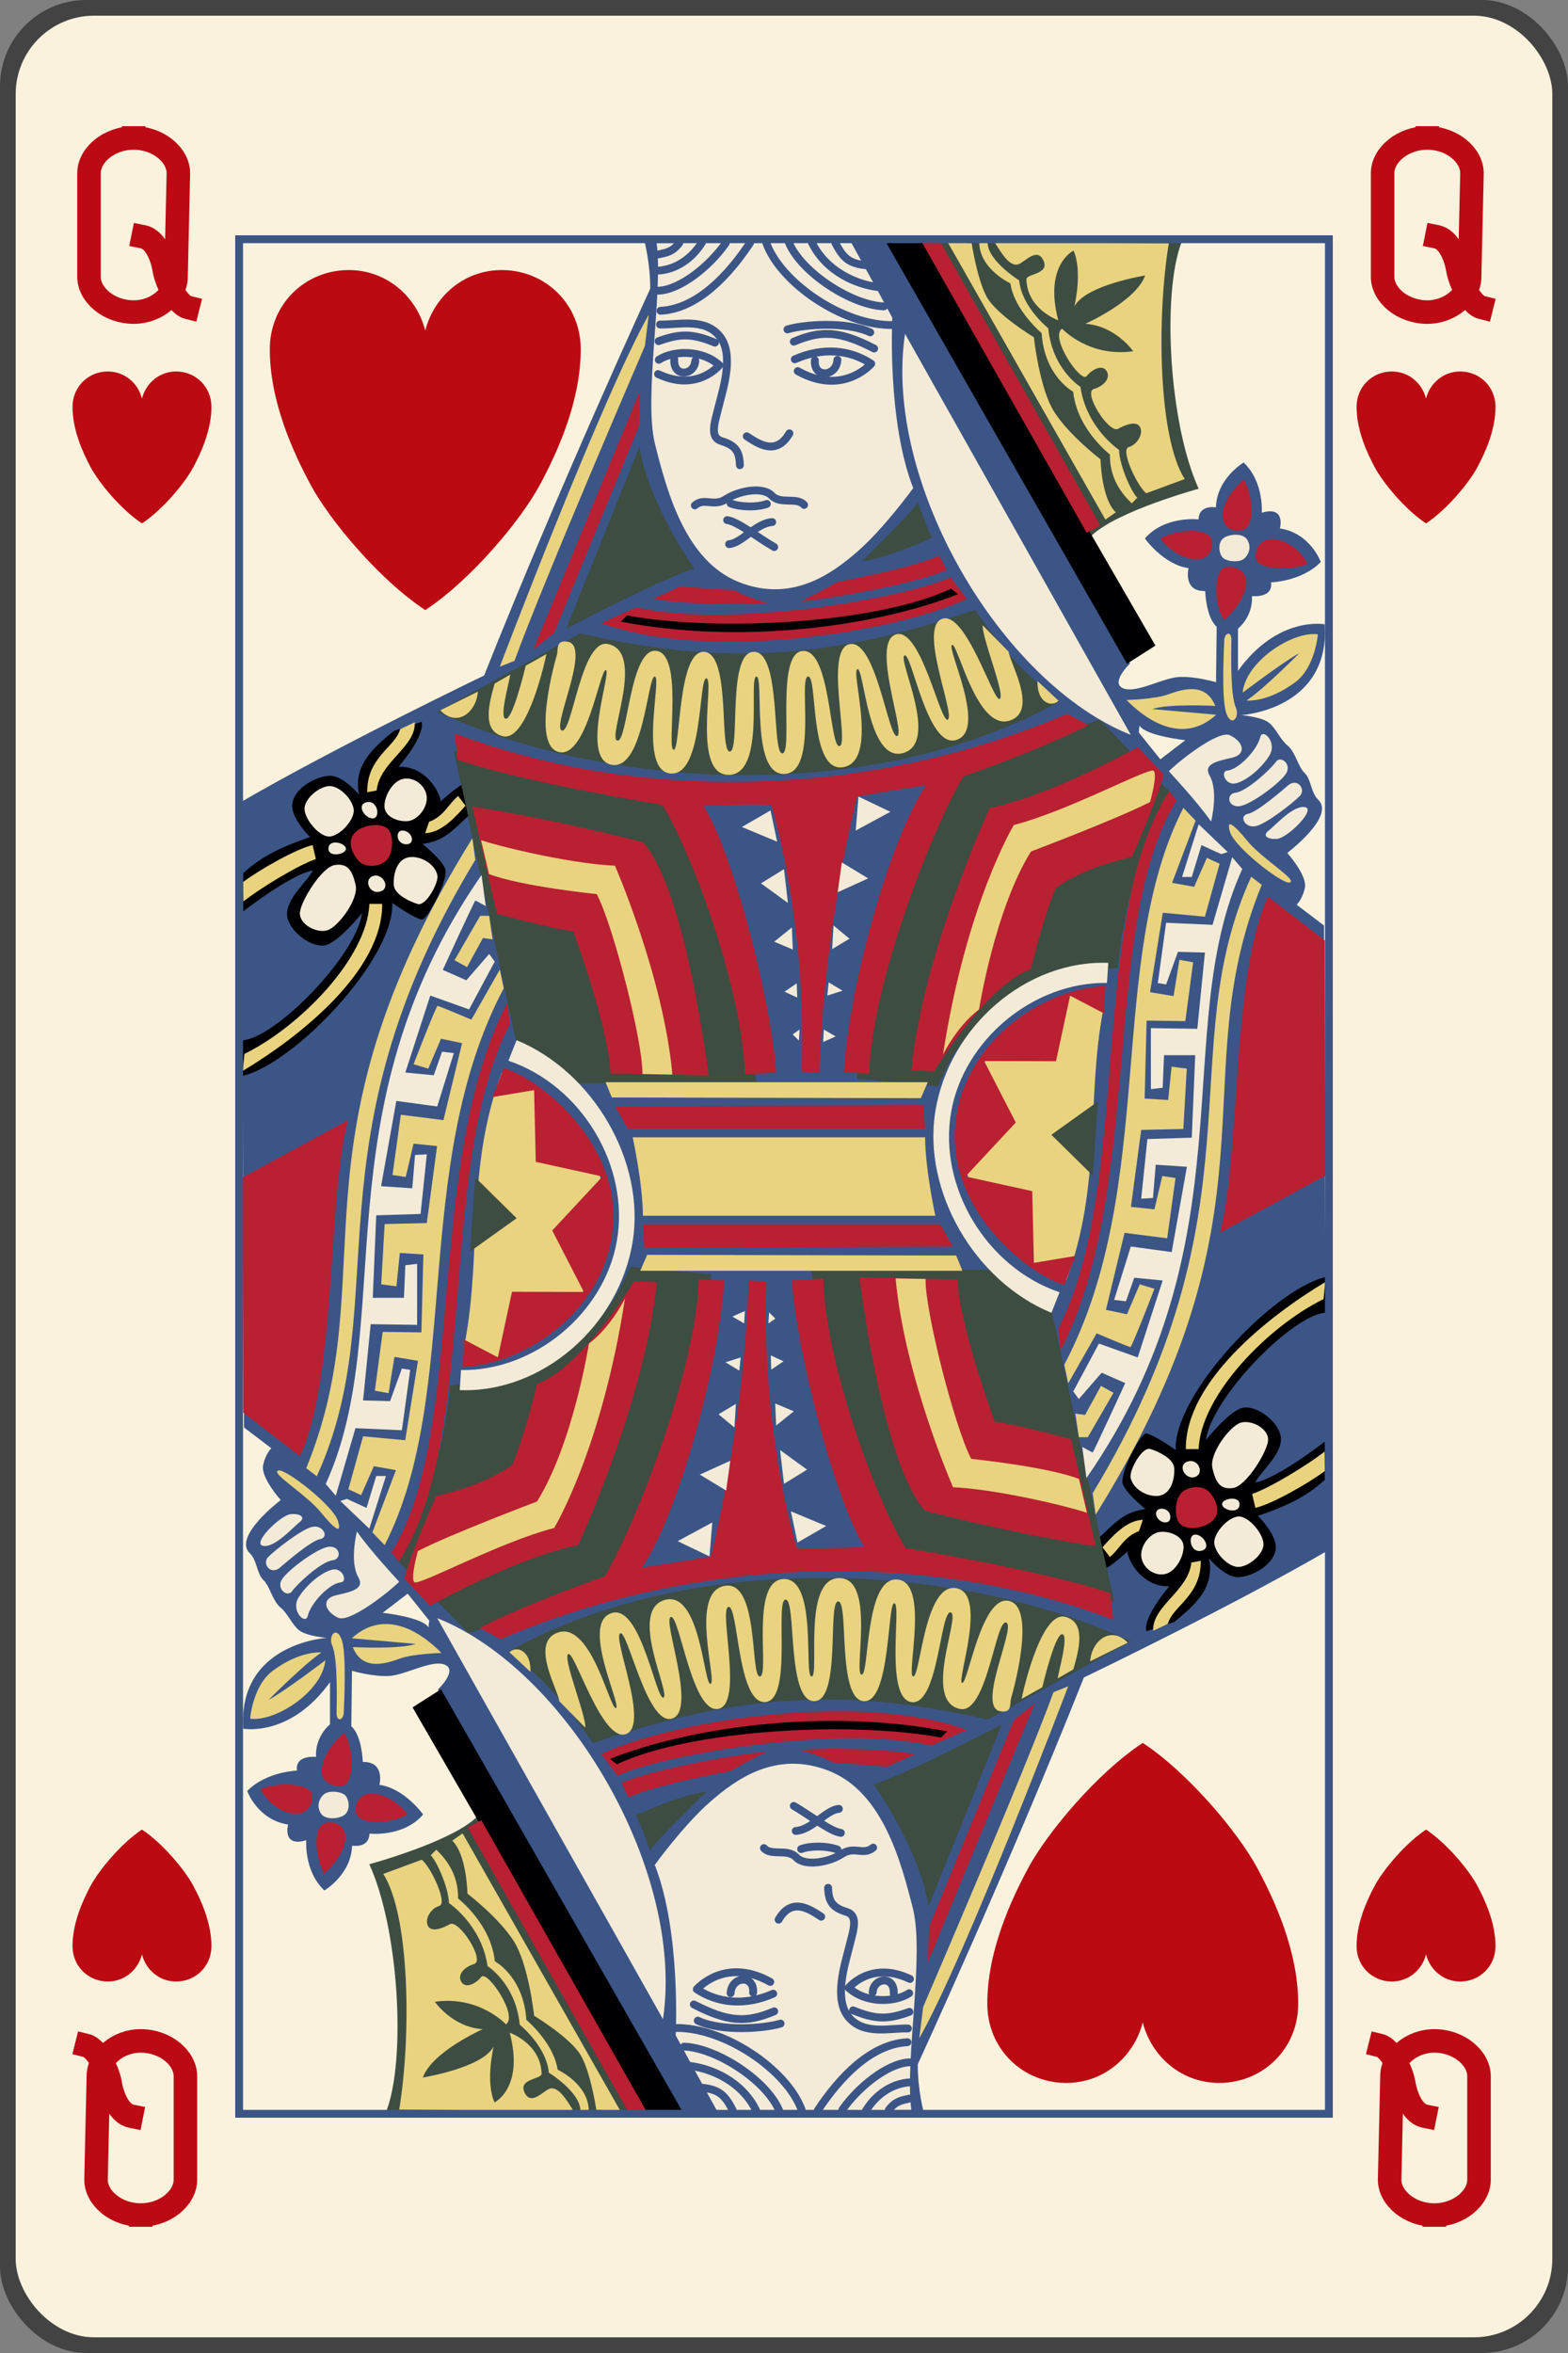 <?xml version="1.0" encoding="UTF-8"?>
<svg xmlns="http://www.w3.org/2000/svg" xmlns:xlink="http://www.w3.org/1999/xlink" xmlns:sodipodi="http://sodipodi.sourceforge.net/DTD/sodipodi-0.dtd" xmlns:inkscape="http://www.inkscape.org/namespaces/inkscape" xmlns:realworld="http://www.rw-designer.com/export-svg" width="200px" height="300px">
  <rect width="100%" height="100%" fill="#808080" stroke="none"/>
  <g>
    <rect fill="#000003" fill-opacity="0.48" height="300" rx="11" ry="11" width="200" x="0" y="0"></rect>
    <rect fill="#fbf2dd" height="296" rx="10" ry="10" width="196" x="2" y="2"></rect>
    <path d="M 17.052 17.589C 13.904 17.589 11.352 19.77 11.352 22.089L 11.352 35.289C 11.352 37.609 13.904 39.789 17.052 39.789C 20.034 39.789 22.452 37.609 22.452 35.289L 22.752 22.089C 22.752 19.77 20.2 17.589 17.052 17.589 M 18.252 30.189C 19.752 30.489 20.652 32.589 20.952 34.389C 21.247 36.165 22.752 38.889 23.952 39.19" fill="none" stroke="#bc0a14" stroke-linecap="square" stroke-width="3"></path>
    <path d="M 182.052 17.589C 178.904 17.589 176.352 19.77 176.352 22.089L 176.352 35.289C 176.352 37.609 178.904 39.789 182.052 39.789C 185.034 39.789 187.452 37.609 187.452 35.289L 187.752 22.089C 187.752 19.77 185.2 17.589 182.052 17.589 M 183.252 30.189C 184.752 30.489 185.652 32.589 185.952 34.389C 186.248 36.165 187.752 38.889 188.952 39.19" fill="none" stroke="#bc0a14" stroke-linecap="square" stroke-width="3"></path>
    <path d="M 182.948 282.411C 186.096 282.411 188.648 280.231 188.648 277.911L 188.648 264.711C 188.648 262.391 186.096 260.211 182.948 260.211C 179.966 260.211 177.548 262.391 177.548 264.711L 177.248 277.911C 177.248 280.231 179.8 282.411 182.948 282.411 M 181.748 269.811C 180.248 269.511 179.348 267.411 179.048 265.611C 178.752 263.835 177.248 261.11 176.048 260.81" fill="none" stroke="#bc0a14" stroke-linecap="square" stroke-width="3"></path>
    <path d="M 17.948 282.411C 21.096 282.411 23.648 280.231 23.648 277.911L 23.648 264.71C 23.648 262.39 21.096 260.21 17.948 260.21C 14.966 260.21 12.548 262.39 12.548 264.71L 12.248 277.911C 12.248 280.231 14.8 282.411 17.948 282.411 M 16.748 269.811C 15.248 269.511 14.348 267.411 14.048 265.611C 13.752 263.835 12.248 261.11 11.048 260.81" fill="none" stroke="#bc0a14" stroke-linecap="square" stroke-width="3"></path>
    <path d="M 54.242 77.784C 60.081 73.945 66.433 66.339 68.869 61.802C 71.074 57.697 74.11 51.138 74.068 44.431C 74.034 38.875 69.723 34.575 64.263 34.434C 59.264 34.306 55.355 37.767 54.242 42.155C 53.129 37.767 49.22 34.306 44.221 34.434C 38.761 34.575 34.45 38.875 34.416 44.431C 34.374 51.138 37.41 57.697 39.615 61.802C 42.051 66.339 48.403 73.945 54.242 77.784 z" fill="#bc0a13" fill-rule="evenodd"></path>
    <path d="M 18.108 66.734C 20.717 65.018 23.555 61.62 24.644 59.592C 25.629 57.758 26.985 54.828 26.967 51.831C 26.951 49.349 25.025 47.427 22.586 47.364C 20.352 47.307 18.606 48.853 18.108 50.814C 17.611 48.853 15.864 47.307 13.631 47.364C 11.191 47.427 9.265 49.349 9.25 51.831C 9.231 54.828 10.588 57.758 11.572 59.592C 12.661 61.62 15.499 65.018 18.108 66.734 z" fill="#bc0a13" fill-rule="evenodd"></path>
    <path d="M 181.892 66.734C 179.283 65.018 176.445 61.62 175.356 59.592C 174.371 57.758 173.014 54.828 173.033 51.831C 173.048 49.349 174.974 47.427 177.414 47.364C 179.647 47.307 181.395 48.853 181.892 50.814C 182.389 48.853 184.136 47.307 186.369 47.364C 188.809 47.427 190.735 49.349 190.75 51.831C 190.769 54.828 189.413 57.758 188.428 59.592C 187.339 61.62 184.501 65.018 181.892 66.734 z" fill="#bc0a13" fill-rule="evenodd"></path>
    <path d="M 145.758 222.215C 139.919 226.054 133.568 233.661 131.131 238.198C 128.927 242.303 125.89 248.862 125.932 255.568C 125.967 261.124 130.277 265.425 135.737 265.565C 140.736 265.693 144.645 262.233 145.758 257.845C 146.871 262.233 150.78 265.693 155.779 265.565C 161.239 265.425 165.549 261.124 165.584 255.568C 165.626 248.862 162.589 242.303 160.385 238.198C 157.949 233.661 151.597 226.054 145.758 222.215 z" fill="#bc0a13" fill-rule="evenodd"></path>
    <path d="M 181.892 233.267C 179.283 234.982 176.445 238.381 175.356 240.408C 174.371 242.242 173.014 245.173 173.033 248.169C 173.048 250.652 174.974 252.573 177.414 252.636C 179.647 252.693 181.395 251.147 181.892 249.186C 182.389 251.147 184.136 252.693 186.369 252.636C 188.809 252.573 190.735 250.652 190.75 248.169C 190.769 245.173 189.412 242.242 188.427 240.408C 187.338 238.381 184.501 234.982 181.892 233.267 z" fill="#bc0a13" fill-rule="evenodd"></path>
    <path d="M 18.108 233.266C 20.717 234.981 23.555 238.381 24.644 240.408C 25.629 242.242 26.986 245.173 26.967 248.169C 26.951 250.652 25.026 252.573 22.586 252.636C 20.352 252.693 18.605 251.147 18.108 249.186C 17.611 251.147 15.864 252.693 13.631 252.636C 11.191 252.573 9.265 250.652 9.25 248.169C 9.231 245.173 10.587 242.242 11.572 240.408C 12.661 238.381 15.499 234.981 18.108 233.266 z" fill="#bc0a13" fill-rule="evenodd"></path>
    <path d="M 30.75 102.25C 43 95.125 61.75 86.125 61.75 86.125C 71.5 61.625 82.938 36.812 82.938 36.812C 82.938 33.438 82.188 30.75 82.188 30.75L 115.75 30.75L 144.145 84.591C 144.145 84.591 141.571 87.043 143.25 87.75C 144.929 88.457 148.317 86.401 150.438 86.312C 152.559 86.224 155.104 86.977 155.104 86.977L 155.188 79.906C 153.813 78.688 153.724 75.354 153.724 75.354C 150.844 75.438 151.602 72.437 151.602 72.437C 148.406 72 146.031 68.656 146.031 68.656C 148.562 65.719 152.875 66.219 152.875 66.219C 152.938 64.281 155.094 64.688 155.094 64.688C 155.188 61 158.625 58.969 158.625 58.969C 161.25 61.438 160.938 65.375 160.938 65.375C 164.063 64.438 163.25 67.375 163.25 67.375C 167.156 67.969 168.469 71.656 168.469 71.656C 166 74.156 162.122 74.249 162.122 74.249C 162.406 76.312 159.688 76 159.688 76C 159.844 78.625 157.906 80.156 157.906 80.156L 157.906 85.531C 162.989 78.46 168.972 79.596 168.972 79.596C 169.679 90.513 158.32 91.176 158.32 91.176C 158.32 91.176 160.928 91.397 161.856 92.148C 162.784 92.899 163.271 94.269 164.243 95.065C 165.215 95.86 165.569 97.761 166.409 98.556C 167.249 99.352 167.205 101.075 168.133 101.959C 170.37 104.089 164.188 108.75 164.188 108.75C 164.188 108.75 166.763 111.594 166.438 113.188C 166.141 114.644 165.392 115.351 165.392 115.351L 168.875 118L 169 150L 31 150C 31 150 30.75 102.25 30.75 102.25 z M 145.344 92.5C 146.063 93.812 151.188 94.375 151.188 94.375L 148 96.812L 145.25 93.375C 145.25 93.375 145.344 92.5 145.344 92.5 z" fill="#3c5587" fill-rule="evenodd"></path>
    <path d="M 150.685 30.937C 148.21 37.478 149.094 54.007 152.894 62.316C 152.894 62.316 142.466 65.144 139.196 68.326L 117.101 30.76C 117.101 30.76 150.685 30.937 150.685 30.937 z" fill="#3d4d42" fill-rule="evenodd"></path>
    <path d="M 96.552 138.421C 95.668 130.112 91.954 102.357 85.058 101.296C 78.161 100.235 57.875 95.75 57.875 95.75L 66 133.625C 68.625 134.5 72.562 138.125 72.562 138.125C 75.688 138 96.552 138.421 96.552 138.421 z" fill="#3d4d42" fill-rule="evenodd"></path>
    <path d="M 109.284 137.537C 109.814 122.334 123.254 97.407 123.254 97.407C 127.498 95.993 140.25 91.75 140.25 91.75L 149.5 101.25C 143.505 110.366 142.598 123.398 142.598 123.398C 130.887 124.718 123.875 128.375 119.625 138.5C 119.625 138.5 109.284 137.537 109.284 137.537 z" fill="#3d4d42" fill-rule="evenodd"></path>
    <path d="M 55.75 90.75C 78.338 101.12 111.911 102.361 135.13 89.452C 135.13 89.452 131.481 86.617 128.944 83.707C 126.388 80.775 124.375 77.75 124.375 77.75C 105.747 84.148 91.777 84.856 74 80.75C 74 80.75 55.75 90.75 55.75 90.75 z" fill="#3d4d42" fill-rule="evenodd"></path>
    <path d="M 169.25 197.75C 157 204.875 138.25 213.875 138.25 213.875C 128.5 238.375 117.062 263.188 117.062 263.188C 117.062 266.563 117.812 269.25 117.812 269.25L 84.25 269.25L 55.855 215.409C 55.855 215.409 58.429 212.957 56.75 212.25C 55.071 211.543 51.683 213.599 49.562 213.687C 47.441 213.775 44.896 213.023 44.896 213.023L 44.812 220.094C 46.187 221.313 46.276 224.646 46.276 224.646C 49.156 224.562 48.398 227.563 48.398 227.563C 51.594 228 53.969 231.344 53.969 231.344C 51.438 234.281 47.125 233.781 47.125 233.781C 47.062 235.719 44.906 235.312 44.906 235.312C 44.812 238.999 41.375 241.031 41.375 241.031C 38.75 238.562 39.062 234.625 39.062 234.625C 35.937 235.562 36.75 232.625 36.75 232.625C 32.844 232.031 31.531 228.344 31.531 228.344C 34 225.844 37.878 225.751 37.878 225.751C 37.594 223.687 40.312 224 40.312 224C 40.156 221.375 42.094 219.844 42.094 219.844L 42.094 214.469C 37.011 221.54 31.028 220.404 31.028 220.404C 30.321 209.488 41.68 208.824 41.68 208.824C 41.68 208.824 39.072 208.603 38.144 207.852C 37.216 207.101 36.729 205.731 35.757 204.935C 34.785 204.139 34.431 202.24 33.591 201.444C 32.751 200.648 32.795 198.925 31.867 198.041C 29.63 195.911 35.812 191.25 35.812 191.25C 35.812 191.25 33.237 188.406 33.562 186.812C 33.859 185.356 34.608 184.649 34.608 184.649L 31.125 182L 31 150L 169 150C 169 150 169.25 197.75 169.25 197.75 z M 54.656 207.5C 53.937 206.188 48.812 205.625 48.812 205.625L 52 203.187L 54.75 206.625C 54.75 206.625 54.656 207.5 54.656 207.5 z" fill="#3c5587" fill-rule="evenodd"></path>
    <path d="M 49.315 269.063C 51.79 262.522 50.906 245.993 47.106 237.684C 47.106 237.684 57.534 234.855 60.804 231.673L 82.899 269.24C 82.899 269.24 49.315 269.063 49.315 269.063 z" fill="#3d4d42" fill-rule="evenodd"></path>
    <path d="M 103.448 161.579C 104.332 169.888 108.045 197.643 114.942 198.704C 121.839 199.765 142.125 204.25 142.125 204.25L 134 166.375C 131.375 165.5 127.438 161.875 127.438 161.875C 124.313 162 103.448 161.579 103.448 161.579 z" fill="#3d4d42" fill-rule="evenodd"></path>
    <path d="M 90.716 162.463C 90.186 177.666 76.746 202.593 76.746 202.593C 72.502 204.007 59.75 208.25 59.75 208.25L 50.5 198.75C 56.495 189.634 57.402 176.602 57.402 176.602C 69.113 175.282 76.125 171.625 80.375 161.5C 80.375 161.5 90.716 162.463 90.716 162.463 z" fill="#3d4d42" fill-rule="evenodd"></path>
    <path d="M 144.25 209.25C 121.662 198.88 88.089 197.639 64.87 210.548C 64.87 210.548 68.519 213.383 71.056 216.293C 73.612 219.224 75.625 222.25 75.625 222.25C 94.253 215.852 108.223 215.144 126 219.25C 126 219.25 144.25 209.25 144.25 209.25 z" fill="#3d4d42" fill-rule="evenodd"></path>
    <path d="M 83.757 30.981C 84.597 37.434 82.06 50.765 83.562 56.688C 85.065 62.61 87.382 71.447 94.188 74.188C 100.993 76.928 106.17 73.103 109.375 70.312C 112.79 67.339 116.483 62.227 116.483 62.227C 113.125 53.688 113.813 40.5 113.813 40.5C 111.869 36.876 108.529 30.849 108.529 30.849C 108.529 30.849 83.757 30.981 83.757 30.981 z" fill="#f3ebd8" fill-rule="evenodd"></path>
    <path d="M 115.438 42.562C 112.61 61.39 127.618 87.066 144.233 93.695C 144.233 93.695 115.438 42.562 115.438 42.562 z" fill="#f3ebd8" fill-rule="evenodd"></path>
    <path d="M 147.375 82.312L 143.75 84.625L 113 30.875L 117.569 30.76C 117.569 30.76 147.375 82.312 147.375 82.312 z" fill="#000003" fill-rule="evenodd"></path>
    <path d="M 140.345 67.001L 119.956 30.893L 117.613 30.937L 138.608 67.929C 138.608 67.929 140.345 67.001 140.345 67.001 z" fill="#b92032" fill-rule="evenodd"></path>
    <path d="M 82.75 40.125C 76.875 50.438 63.75 85 63.75 85L 65.625 84.25C 69.312 74.125 82.25 44.125 82.25 44.125C 82.25 44.125 82.75 40.125 82.75 40.125 z" fill="#e9d37f" fill-rule="evenodd"></path>
    <path d="M 58 93.5C 82.75 102.875 112.375 101.25 136.125 91L 138.842 92.457C 131.507 96.081 122.875 99 122.875 99C 118.869 105.716 111.18 125.427 110.875 136.875L 107.625 136.75C 108.352 125.162 113.743 106.423 118.125 100.125C 118.125 100.125 111.199 101.187 109.324 101.562C 109.324 101.562 105.17 117.472 104.5 136.75L 102.25 136.625C 102.961 117.207 98.365 102.622 98.365 102.622C 95.365 102.497 89.75 102.75 89.75 102.75C 93.593 108.986 98.365 127.637 99 136.75L 95 137C 94.742 126.665 88.685 109.617 84.49 102.622C 84.49 102.622 66.991 99.794 58.375 96.875C 58.375 96.875 58 93.5 58 93.5 z" fill="#b92032" fill-rule="evenodd"></path>
    <path d="M 126.25 103C 134 101.5 145.125 95.25 145.125 95.25L 148.438 98.75C 147.438 102.375 144.375 109.25 144.375 109.25C 137.312 110.875 134.625 113.313 134.625 113.313C 132.938 117.376 131.5 123.563 131.5 123.563C 125.75 125.626 119.125 136.625 119.125 136.625L 116.25 136.5C 117.625 121.625 126.25 103 126.25 103 z" fill="#b92032" fill-rule="evenodd"></path>
    <path d="M 82 107.375C 87.5 113.375 90.375 137.125 90.375 137.125L 77.875 136.875C 77.625 130.875 73.125 118.75 73.125 118.75C 70.25 118.375 63.375 116.5 63.375 116.5L 60.25 102.875C 69.375 104.125 82 107.375 82 107.375 z" fill="#b92032" fill-rule="evenodd"></path>
    <path d="M 76.688 79.438C 90 84.312 113.438 80.875 123.313 76.375L 121.238 73.586C 116.509 75.972 93.525 80.303 81.193 77.431C 81.193 77.431 76.688 79.438 76.688 79.438 z M 86.851 74.735C 90.056 75.057 93.746 75.265 93.746 75.265C 95.116 76.149 97.901 76.856 97.901 76.856C 94.232 77.254 86.129 76.942 83.315 76.326C 83.315 76.326 86.851 74.735 86.851 74.735 z M 106.785 74.204C 106.785 74.204 116.125 72.5 119.844 70.844L 120.719 72.688C 117.282 74.219 107.156 76.188 102.188 76.679C 102.188 76.679 105.105 75.221 106.785 74.204 z" fill="#b92032" fill-rule="evenodd"></path>
    <path d="M 68.022 82.823L 81.662 49.764L 81.485 54.361L 70.674 80.701C 70.674 80.701 68.022 82.823 68.022 82.823 z" fill="#b92032" fill-rule="evenodd"></path>
    <path d="M 78.438 110.375C 73.688 110.188 65.312 108.375 61.362 107.13L 62.375 111.438C 66.375 113.001 76.125 114 76.125 114C 78.312 118.25 82.062 133.126 81.938 136.938L 85.765 137.006C 84.625 124.499 78.438 110.375 78.438 110.375 z" fill="#e9d37f" fill-rule="evenodd"></path>
    <path d="M 124.878 128.698C 122.062 130.813 120.283 134.443 120.283 134.443C 123.25 115.187 129.313 105.188 129.313 105.188C 136.407 103.344 146.626 97.751 147.156 98.281C 147.686 98.812 146.688 102.25 146.688 102.25C 142.751 104.312 131.5 108.563 131.5 108.563C 126.875 116.001 124.878 128.698 124.878 128.698 z" fill="#e9d37f" fill-rule="evenodd"></path>
    <path d="M 79.969 78.469C 91.466 80.597 111.868 79.508 121.313 75.062L 122.188 75.75C 112.032 79.781 94.781 82.281 79.188 79.25C 79.188 79.25 79.969 78.469 79.969 78.469 z" fill="#000003" fill-rule="evenodd"></path>
    <path d="M 94.625 105.438L 99.125 107.313L 98.277 103.329C 98.277 103.329 94.625 105.438 94.625 105.438 z M 97.062 112.625L 100 110.813L 100.5 115.125C 100.5 115.125 97.062 112.625 97.062 112.625 z M 98.75 120.063L 101 118.25L 101.125 121.063C 101.125 121.063 98.75 120.063 98.75 120.063 z M 100.063 126.438L 101.625 125.375L 101.688 127.188C 101.688 127.188 100.063 126.438 100.063 126.438 z M 101.105 131.88L 101.989 131.261L 101.9 132.675C 101.9 132.675 101.105 131.88 101.105 131.88 z M 109.147 105.893L 113.566 103.506L 109.501 101.562C 109.501 101.562 109.147 105.893 109.147 105.893 z M 107.38 109.959L 110.738 111.992L 106.849 113.76C 106.849 113.76 107.38 109.959 107.38 109.959 z M 106.319 118.002L 108.352 119.682L 106.142 121.008C 106.142 121.008 106.319 118.002 106.319 118.002 z M 105.7 125.25L 105.524 126.93L 107.468 126.311C 107.468 126.311 105.7 125.25 105.7 125.25 z M 105.082 131.261L 104.993 132.852L 106.584 132.145C 106.584 132.145 105.082 131.261 105.082 131.261 z" fill="#f3ebd8" fill-rule="evenodd"></path>
    <path d="M 149.083 98.335C 150.453 96.965 155.415 93.071 156.862 93.739C 158.586 94.534 159.072 96.17 157.127 96.612C 155.182 97.054 153.435 97.415 154.298 98.91C 155.447 100.899 154.475 104.744 154.475 104.744C 152.84 102.357 149.083 98.335 149.083 98.335 z M 160.75 93.969C 160.328 95.675 157.966 98.114 156.552 98.247C 155.6 98.336 156.312 100.188 157.625 99.875C 158.938 99.562 160.844 98.031 161.906 96.344C 162.969 94.656 161.046 92.774 160.75 93.969 z M 157.569 101.075C 159.072 100.898 162.175 97.965 162.75 97.125C 163.325 96.285 164.77 97.4 164.063 98.594C 163.356 99.787 159.425 102.711 158.011 102.799C 156.597 102.887 156.377 101.215 157.569 101.075 z M 159.16 103.771C 160.353 103.55 163.476 100.83 164.313 100.125C 165.501 99.125 166.621 100.66 165.781 101.5C 164.941 102.34 161.635 104.964 160.221 105.318C 158.807 105.672 157.967 103.992 159.16 103.771 z M 166.438 102.906C 167.94 103.171 164.207 106.865 162.881 106.953C 161.555 107.041 161.032 106.5 161.813 105.906C 162.594 105.312 164.936 102.641 166.438 102.906 z" fill="#f3ebd8" fill-rule="evenodd"></path>
    <path d="M 155.125 91.125C 151.812 94.188 147.657 93.25 143.688 89.25C 143.688 89.25 147.249 89.154 148.906 88.562C 150.656 87.938 153.768 86.844 155 90C 155 90 148.969 89.688 146.969 90.406C 146.969 90.406 155.125 91.125 155.125 91.125 z M 156.438 91C 155.751 89.219 156.125 82.531 156.156 81.625C 156.188 80.693 157.063 80.375 157.063 81.562C 157.063 82.75 156.875 88.5 157.625 90.188C 158.16 91.391 157.126 92.781 156.438 91 z M 158.5 88.312C 158.898 84.291 164.912 80.433 168.094 80.875C 168.094 80.875 167.766 85.087 165.215 86.977C 161.635 89.629 159 89.312 159 89.312C 161.298 87.766 165.746 83.265 165.746 83.265C 163.624 84.414 158.5 88.312 158.5 88.312 z M 156.906 106.114C 157.525 108.059 163.53 112.73 164.464 112.522C 165.657 112.257 160.993 109.552 159.028 107.13C 157.529 105.282 156.287 104.169 156.906 106.114 z" fill="#e9d37f" fill-rule="evenodd"></path>
    <path d="M 148 68.656C 150.344 67.406 154.188 67.25 154.594 68.906C 154.833 69.879 154.156 71.688 152.031 71.281C 149.467 70.791 148 68.656 148 68.656 z" fill="#b92032" fill-rule="evenodd"></path>
    <path d="M 158.656 61.125C 159.906 63.5 160.112 67.162 158.438 67.594C 157.081 67.944 155.625 67 156 65.125C 156.438 62.938 158.656 61.125 158.656 61.125 z" fill="#b92032" fill-rule="evenodd"></path>
    <path d="M 166.781 71.906C 164.312 72.906 160.419 72.561 160.188 71.219C 159.967 69.933 160.906 68.406 162.906 68.812C 165.567 69.353 166.781 71.906 166.781 71.906 z" fill="#b92032" fill-rule="evenodd"></path>
    <path d="M 156.125 79.062C 154.812 77.219 154.742 72.581 156.313 72.312C 157.594 72.094 159.304 72.873 158.938 74.75C 158.469 77.156 156.125 79.062 156.125 79.062 z" fill="#b92032" fill-rule="evenodd"></path>
    <path d="M 156 68.656C 156.656 68.094 158.501 67.906 159.063 68.781C 159.616 69.641 159.388 70.634 158.656 71.25C 158.062 71.75 156.375 71.625 155.906 71.031C 155.437 70.438 155.344 69.219 156 68.656 z" fill="#f3ebd8" fill-rule="evenodd"></path>
    <path d="M 149.125 100.875C 138.754 117.03 144.41 151.149 135 169.375L 135.25 172.25C 146.001 151.503 140.33 117.815 150.063 102.063C 150.063 102.063 149.125 100.875 149.125 100.875 z" fill="#b92032" fill-rule="evenodd"></path>
    <path d="M 169.029 162.83C 162.322 164.463 149.621 177.878 149.971 184.876C 149.971 184.876 146.822 182.659 146.122 182.776C 145.422 182.893 142.782 187.85 143.207 189.191C 143.58 190.368 146.107 192.399 146.107 192.399C 143.482 192.749 142.374 193.973 140.292 195.956L 141.149 199.922C 142.298 199.222 143.79 197.823 143.79 197.823C 143.907 198.989 145.64 202.313 149.14 202.255C 149.14 202.255 145.756 206.162 146.223 207.97L 149.781 206.804C 152.289 204.704 154.972 202.547 154.214 198.698C 154.214 198.698 156.25 201.144 157.947 201.089C 159.743 201.031 162.613 199.456 162.73 197.356C 162.827 195.609 160.455 193.274 160.455 193.274C 163.663 192.166 166.482 190.993 168.99 188.66L 168.99 183.794C 162.341 188.868 160.105 189.016 160.105 189.016C 160.805 187.616 163.14 185.798 163.382 183.709C 163.605 181.784 160.746 179.277 158.705 179.452C 156.977 179.6 153.819 183.593 153.819 183.593C 154.557 178.169 164.814 167.655 169.072 167.363C 169.072 167.363 169.029 162.83 169.029 162.83 z" fill="#000003" fill-rule="evenodd"></path>
    <path d="M 150.938 103C 140.964 122.51 147.764 151.205 135.75 174L 136.25 176.375L 139.875 170C 139.875 170 144.001 171.75 144.188 171.75C 144.376 171.75 147.25 164.313 147.25 164.313L 145.375 163.75L 143.75 167.563L 141.063 167L 143.438 157.188L 148.875 157.875L 149.938 150.188L 148.25 149.938L 147.25 154.188L 144.25 153.875L 145.563 144.063L 150.938 143.938L 151.375 136.25L 149.438 136L 149 140.25L 146 140.063L 146.25 130.125L 151.188 130.188L 152.188 122.688L 150.438 122.375L 149.688 127L 146.688 126.5L 148.313 116.375L 153.688 116.875L 155.563 110.125L 153.938 109.375L 152.313 113.063L 149.5 112.563L 152.5 104.625C 152.5 104.625 150.938 103 150.938 103 z M 137.163 180.23L 138.4 180.407L 140.433 176.694L 142.024 177.578L 138.754 183.235L 137.605 183.235C 137.605 183.235 137.163 180.23 137.163 180.23 z" fill="#e9d37f" fill-rule="evenodd"></path>
    <path d="M 160.938 112.813C 150.767 137.68 164.062 154 139.75 193.125L 139.375 190.375C 161.375 154 149.419 134.076 159.594 111.781C 159.594 111.781 160.938 112.813 160.938 112.813 z" fill="#e9d37f" fill-rule="evenodd"></path>
    <path d="M 158.453 110.798C 149.116 131.253 159.562 158.188 138.577 188.45L 138.047 184.473C 138.047 184.473 139.285 185.18 139.373 185.18C 139.461 185.18 143.526 176.341 143.526 176.341L 140.521 175.015L 137.605 178.374L 136.898 177.401L 140.168 171.302L 145.117 173.07L 148.299 163.259L 144.675 162.905L 143.615 165.91L 142.112 165.734L 144.233 158.928L 149.448 159.635L 151.392 148.763L 147.415 148.497L 147.061 152.74L 145.559 152.829L 146.354 145.227L 152.011 145.05L 152.452 134.532L 148.475 134.532L 148.299 138.686L 146.796 138.863L 146.796 131.084L 152.718 131.173L 153.69 121.45L 150.243 121.361L 148.741 125.516L 147.68 125.339L 148.741 117.649L 154.662 117.914L 157.171 109.296C 157.171 109.296 158.453 110.798 158.453 110.798 z M 153.248 107.749L 152.011 111.815L 150.773 111.815L 152.894 105.097L 156.597 108.633L 155.757 108.898C 155.757 108.898 153.248 107.749 153.248 107.749 z" fill="#f3ebd8" fill-rule="evenodd"></path>
    <path d="M 134.111 167.379C 124.3 163.353 117.668 151.865 119.3 141.719C 121.046 130.858 130.924 122.371 141.361 122.763L 141.196 125.32C 131.838 125.184 122.939 132.55 121.32 141.773C 119.643 151.325 125.835 161.617 135.149 164.761C 135.149 164.761 134.111 167.379 134.111 167.379 z" fill="#f3ebd8" fill-rule="evenodd"></path>
    <path d="M 155.611 157.174C 158.268 147.072 157.047 124.503 161.732 114.325L 168.977 119.901L 169.072 149.876C 169.072 149.876 155.611 157.174 155.611 157.174 z" fill="#b92032" fill-rule="evenodd"></path>
    <path d="M 136 163.239C 140.536 151.196 138.557 140.06 140.701 128.842C 140.701 128.842 138.722 123.068 129.868 130.456C 122.61 136.512 120.166 147.072 126.238 155.855C 131.199 163.03 136 163.239 136 163.239 z" fill="#e9d37f" fill-rule="evenodd"></path>
    <path d="M 135.753 163.835C 130.622 162.202 120.998 154.071 121.814 143.69C 122.644 133.132 132.619 126.12 141.031 125.708C 141.031 125.708 140.758 127.605 140.875 129.238L 136.495 126.945L 134.694 135.303L 125.526 135.276L 129.563 143.118L 123.149 150L 131.662 151.866L 131.876 161.012L 137.196 160.124C 136.536 161.691 135.753 163.835 135.753 163.835 z" fill="#b92032" fill-rule="evenodd"></path>
    <path d="M 134.103 144.68L 139.381 149.876L 140.041 140.435C 140.041 140.435 134.103 144.68 134.103 144.68 z" fill="#3d4d42" fill-rule="evenodd"></path>
    <path d="M 151.254 184.759C 151.176 176.247 161.608 167.918 169.031 163.464L 168.825 165.631C 161.815 169.054 153.155 177.839 152.886 184.759C 152.886 184.759 151.254 184.759 151.254 184.759 z M 159.711 190.474C 162.02 189.691 166.927 186.68 168.948 185.072L 168.99 187.546C 166.928 189.113 162.103 191.835 160.124 192.247C 160.124 192.247 159.711 190.474 159.711 190.474 z M 145.773 193.773C 143.629 193.814 141.732 196.041 140.619 197.278L 141.567 198.515C 142.845 197.443 143.381 195.917 145.278 195.216C 145.278 195.216 145.773 193.773 145.773 193.773 z M 151.959 199.216C 151.588 202.845 146.928 204.784 147.093 207.918L 148.965 207.037C 149.548 204.763 153.201 203.513 153.164 198.989C 153.164 198.989 151.959 199.216 151.959 199.216 z" fill="#e9d37f" fill-rule="evenodd"></path>
    <path d="M 144.206 188.371C 144.038 187.47 145.649 184.436 146.722 184.742C 147.588 184.989 149.691 185.923 149.773 187.16C 149.855 188.397 149.452 190.55 147.711 190.722C 146.309 190.861 144.482 189.851 144.206 188.371 z M 154.639 187.16C 154.227 185.345 156.866 181.798 158.268 181.386C 159.67 180.974 161.979 182.211 161.732 183.778C 161.485 185.345 158.927 189.47 157.278 189.717C 155.629 189.964 155.051 188.975 154.639 187.16 z M 154.887 196.811C 155.052 198.131 156.701 199.78 157.938 199.78C 159.175 199.78 161.073 198.296 161.155 196.976C 161.237 195.656 159.341 193.346 158.021 193.346C 156.701 193.346 154.722 195.491 154.887 196.811 z M 145.567 198.378C 145.485 196.976 146.721 195.491 147.876 195.326C 149.031 195.161 150.681 195.738 150.928 196.893C 151.175 198.048 150.104 200.357 148.619 200.687C 147.134 201.017 145.649 199.78 145.567 198.378 z M 147.464 193.099C 147.629 194.171 149.36 194.583 149.278 193.346C 149.196 192.109 147.299 192.027 147.464 193.099 z M 151.505 186.335C 152.907 185.923 153.649 187.903 152.412 188.315C 151.175 188.727 150.103 186.747 151.505 186.335 z M 155.876 191.779C 155.876 192.521 158.021 193.098 158.103 191.861C 158.185 190.624 155.876 191.037 155.876 191.779 z M 152.412 195.656C 153.402 195.574 154.639 197.388 153.237 197.718C 151.835 198.048 151.422 195.738 152.412 195.656 z" fill="#f3ebd8" fill-rule="evenodd"></path>
    <path d="M 150.515 190.542C 151.257 189.47 153.402 189.222 154.309 190.294C 155.216 191.366 155.712 192.851 154.722 193.841C 153.732 194.831 151.753 195.078 150.763 194.501C 149.773 193.924 149.773 191.614 150.515 190.542 z" fill="#b92032" fill-rule="evenodd"></path>
    <path d="M 129.208 91.699C 124.715 93.985 122.193 81.882 121.435 82.232C 120.677 82.582 126.07 93.237 121.901 94.362C 118.226 95.354 116.302 83.106 115.369 83.573C 114.436 84.04 119.86 94.596 115.252 95.995C 110.644 97.395 110.236 85.031 109.361 85.323C 108.486 85.614 112.103 96.928 107.612 97.803C 103.121 98.678 104.345 86.081 103.062 86.256C 101.779 86.431 104.403 98.561 100.029 98.678C 95.654 98.795 97.521 86.139 96.471 86.256C 95.421 86.372 97.696 98.736 92.972 98.795C 88.247 98.853 91.164 86.664 90.114 86.489C 89.064 86.314 89.764 98.911 85.564 98.62C 81.365 98.328 84.456 86.372 83.523 86.256C 82.59 86.139 82.123 98.212 78.04 97.512C 73.957 96.812 78.04 85.614 77.282 85.439C 76.524 85.264 74.832 96.754 71.274 95.879C 67.716 95.004 70.866 84.04 71.041 83.457C 71.216 82.873 70.843 81.516 72.441 81.823C 75.474 82.407 70.283 92.788 71.683 93.138C 73.014 93.471 74.132 81.357 77.574 82.115C 82.388 83.176 77.399 94.129 78.74 94.421C 80.082 94.712 80.315 82.465 83.756 82.99C 87.197 83.515 84.981 95.412 85.914 95.587C 86.847 95.762 86.381 82.873 89.822 83.106C 93.263 83.34 91.689 95.82 93.088 95.82C 94.488 95.82 92.68 83.048 96.18 83.106C 99.679 83.165 98.396 96.112 99.796 96.054C 101.196 95.995 98.863 83.165 102.421 82.99C 105.979 82.815 105.804 95.412 107.087 95.121C 108.37 94.829 105.103 82.64 108.428 82.115C 111.753 81.59 113.328 94.187 114.436 93.838C 115.544 93.488 111.053 81.94 114.261 80.89C 117.469 79.841 119.977 92.438 120.91 91.738C 121.843 91.038 117.119 80.016 120.152 78.907C 123.185 77.799 126.684 89.463 127.501 89.114C 128.318 88.764 125.226 81.299 125.343 79.724L 128.667 83.106C 128.725 84.331 132.225 90.163 129.208 91.699 z M 132.342 86.839C 132.225 89.463 134.033 90.28 135.025 89.347C 135.025 89.347 132.342 86.839 132.342 86.839 z M 69.691 83.393C 69.196 85.868 66.969 94.528 64.165 93.869C 61.361 93.209 62.434 89.466 63.094 87.156L 65.094 86C 64.929 87.072 63.67 91.477 64.495 91.641C 65.32 91.806 66.735 86.224 67.052 84.878C 67.052 84.878 69.691 83.393 69.691 83.393 z M 60.951 88.18C 60.781 90.781 58.312 92.812 56.156 90.562C 56.156 90.562 60.951 88.18 60.951 88.18 z" fill="#e9d37f" fill-rule="evenodd"></path>
    <path d="M 84.25 39.625C 89 39.375 93 35 95.688 30.938 M 84 37.062C 86.812 36.938 90.562 33.875 92.562 31 M 84.062 34.5C 86.25 34.312 88.25 33 89.562 30.875 M 84 32.438C 85.062 32.188 85.75 32.125 86.625 31 M 97.75 31C 99.625 36.125 107.625 41.562 113.875 41.438 M 100.625 30.938C 102.312 34.875 108.75 38.938 112.75 39.062 M 103.563 30.938C 105.376 34.625 109.251 36.312 112.188 36.625 M 106.563 31C 107.563 32.938 108.328 33.572 110.375 33.812" fill="none" stroke="#3c5587" stroke-linecap="round" stroke-linejoin="round"></path>
    <path d="M 84.188 41.375C 86.5 41.438 89.812 40.5 91.75 42.812C 93.688 45.125 92.25 49.5 91.688 51.75C 91.125 54 90.471 55.764 92.062 56.25C 93.834 56.791 94.32 57.587 94.375 59.312 M 95.25 55.625C 96.688 56.562 99.001 58.188 100.688 55.25 M 100.438 42C 102.501 41.375 107.938 40.938 111 42.375 M 84 43.5C 86.75 42.5 88.312 42.5 91.188 43.688 M 101.25 43.562C 104.812 42.062 107.125 42.188 111.5 44.438 M 84.031 45.875C 85.906 44.656 89.562 44.562 91.75 46.562C 91.75 46.562 88.938 50.062 83.938 47.688 M 101.375 45.812C 104.938 44.25 108.375 44.562 111.125 46.375C 111.125 46.375 107.562 50.562 101.75 47.312 M 86 45.812C 85.875 48.188 88.562 47.875 88.688 46 M 103.938 45.938C 103.751 48.25 106.688 48.062 106.813 45.875 M 88.625 64.438C 89.875 63.375 91 64.688 92.625 63.625C 94.25 62.562 97.312 62 98.438 63.188C 99.562 64.375 101.626 63.312 102.563 64.375 M 93.188 64.188C 94.562 64.688 96.625 64.688 97.812 64.25 M 92.75 66.312C 94.125 66.5 96.688 68.562 98.75 69.75 M 93 69.375C 94.625 69.25 96.438 66.688 98.5 66.562" fill="none" stroke="#3c5587" stroke-linecap="round" stroke-linejoin="round"></path>
    <path d="M 81.573 56.924C 82.722 64.349 88.555 72.481 88.555 72.481C 83.164 74.337 72.205 80.171 72.205 80.171C 72.205 80.171 81.573 56.924 81.573 56.924 z M 109.854 71.597C 113.635 71.067 118.895 68.547 118.895 68.547C 118.011 66.824 117.101 64.084 117.101 64.084C 115.05 66.647 109.854 71.597 109.854 71.597 z" fill="#3d4d42" fill-rule="evenodd"></path>
    <path d="M 142.32 65.321C 140.464 63.553 140.375 58.562 140.375 58.562C 140.375 58.562 136.438 55.562 134.5 52.562C 132.562 49.562 131.875 43 131.875 43C 131.875 43 127.125 40.125 125.875 37.875C 124.625 35.625 123.938 31 123.938 31L 120.875 30.875L 140.994 66.249C 140.994 66.249 142.32 65.321 142.32 65.321 z M 141.569 57.941C 141.569 57.941 137.384 54.754 136.884 49.941C 136.884 49.941 133.216 47.996 132.862 42.472C 132.862 42.472 129.37 39.555 128.875 36.125C 128.875 36.125 124.994 34.34 124.906 30.981L 125.967 30.937C 126.011 33.279 130 35.75 130 35.75C 130.298 39.113 133.702 41.853 133.702 41.853C 134.232 47.113 137.812 49.322 137.812 49.322C 138.563 54.582 142.75 57.375 142.75 57.375C 142.688 58.812 144.061 62.402 145.061 63.465L 144.354 64.172C 142.979 62.86 141.524 60.893 141.569 57.941 z M 151.116 61.078C 147.713 55.775 147.536 40.395 149.083 31.025L 126.844 30.844C 127.719 32.281 128.757 33.968 129.812 33.721C 130.625 33.531 132.254 31.407 133.094 33.219C 133.923 35.007 130.895 34.871 130.917 35.622C 131.031 39.469 134.983 40.837 134.983 40.837C 133.127 33.766 136.928 31.953 136.928 31.953C 138.121 34.649 137.031 39.094 137.031 39.094C 138.405 36.352 146.063 35.125 146.063 35.125C 144.876 38.438 138.431 41.279 138.431 41.279C 142.344 41.562 144.531 44.781 144.531 44.781C 138.875 45.594 135.469 41.906 135.469 41.906C 133.844 42.969 137.857 48.88 138.608 47.952C 139.359 47.024 140.686 46.404 141.188 47.375C 141.694 48.354 140.6 49.29 139.536 49.587C 138.062 50 141.469 55.344 142.63 54.67C 143.426 54.209 144.943 53.573 145.406 54.438C 145.875 55.312 145.063 56.688 143.969 57C 142.844 57.322 145.094 62.062 146.21 62.89C 146.21 62.89 151.116 61.078 151.116 61.078 z" fill="#e9d37f" fill-rule="evenodd"></path>
    <path d="M 77.243 137.979L 118.338 137.979L 117.455 140.012L 78.038 139.923C 78.038 139.923 77.243 137.979 77.243 137.979 z" fill="#e9d37f" fill-rule="evenodd"></path>
    <path d="M 78.48 141.072L 80.071 143.901L 117.985 143.901L 117.808 140.896C 117.808 140.896 78.48 141.072 78.48 141.072 z" fill="#b92032" fill-rule="evenodd"></path>
    <path d="M 116.243 269.019C 115.403 262.566 117.939 249.234 116.437 243.312C 114.935 237.39 112.617 228.552 105.812 225.812C 99.007 223.072 93.83 226.897 90.625 229.688C 87.21 232.662 83.517 237.772 83.517 237.772C 86.874 246.312 86.187 259.5 86.187 259.5C 88.131 263.124 91.471 269.151 91.471 269.151C 91.471 269.151 116.243 269.019 116.243 269.019 z" fill="#f3ebd8" fill-rule="evenodd"></path>
    <path d="M 84.562 257.438C 87.39 238.611 72.382 212.934 55.767 206.305C 55.767 206.305 84.562 257.438 84.562 257.438 z" fill="#f3ebd8" fill-rule="evenodd"></path>
    <path d="M 52.625 217.687L 56.25 215.375L 87 269.125L 82.431 269.24C 82.431 269.24 52.625 217.687 52.625 217.687 z" fill="#000003" fill-rule="evenodd"></path>
    <path d="M 59.655 232.999L 80.044 269.107L 82.387 269.063L 61.392 232.071C 61.392 232.071 59.655 232.999 59.655 232.999 z" fill="#b92032" fill-rule="evenodd"></path>
    <path d="M 117.25 259.875C 123.125 249.562 136.25 215 136.25 215L 134.375 215.75C 130.688 225.875 117.75 255.875 117.75 255.875C 117.75 255.875 117.25 259.875 117.25 259.875 z" fill="#e9d37f" fill-rule="evenodd"></path>
    <path d="M 142 206.5C 117.25 197.125 87.625 198.75 63.875 209L 61.158 207.543C 68.493 203.919 77.125 201 77.125 201C 81.131 194.284 88.82 174.573 89.125 163.125L 92.375 163.25C 91.648 174.838 86.257 193.577 81.875 199.875C 81.875 199.875 88.801 198.813 90.676 198.438C 90.676 198.438 94.83 182.528 95.5 163.25L 97.75 163.375C 97.039 182.793 101.635 197.378 101.635 197.378C 104.635 197.503 110.25 197.25 110.25 197.25C 106.407 191.014 101.635 172.363 101 163.25L 105 163C 105.258 173.335 111.315 190.383 115.51 197.378C 115.51 197.378 133.009 200.206 141.625 203.125C 141.625 203.125 142 206.5 142 206.5 z" fill="#b92032" fill-rule="evenodd"></path>
    <path d="M 73.75 197C 66 198.5 54.875 204.75 54.875 204.75L 51.562 201.25C 52.562 197.625 55.625 190.75 55.625 190.75C 62.688 189.125 65.375 186.687 65.375 186.687C 67.062 182.624 68.5 176.437 68.5 176.437C 74.25 174.374 80.875 163.375 80.875 163.375L 83.75 163.5C 82.375 178.375 73.75 197 73.75 197 z" fill="#b92032" fill-rule="evenodd"></path>
    <path d="M 118 192.625C 112.5 186.625 109.625 162.875 109.625 162.875L 122.125 163.125C 122.375 169.125 126.875 181.25 126.875 181.25C 129.75 181.625 136.625 183.5 136.625 183.5L 139.75 197.125C 130.625 195.875 118 192.625 118 192.625 z" fill="#b92032" fill-rule="evenodd"></path>
    <path d="M 123.312 220.562C 109.999 215.687 86.562 219.125 76.687 223.625L 78.762 226.414C 83.491 224.027 106.476 219.696 118.807 222.569C 118.807 222.569 123.312 220.562 123.312 220.562 z M 113.149 225.265C 109.944 224.943 106.254 224.735 106.254 224.735C 104.884 223.851 102.099 223.144 102.099 223.144C 105.768 222.746 113.871 223.058 116.685 223.674C 116.685 223.674 113.149 225.265 113.149 225.265 z M 93.215 225.796C 93.215 225.796 83.875 227.5 80.156 229.156L 79.281 227.312C 82.719 225.781 92.844 223.813 97.812 223.321C 97.812 223.321 94.895 224.779 93.215 225.796 z" fill="#b92032" fill-rule="evenodd"></path>
    <path d="M 131.978 217.177L 118.338 250.236L 118.515 245.639L 129.326 219.299C 129.326 219.299 131.978 217.177 131.978 217.177 z" fill="#b92032" fill-rule="evenodd"></path>
    <path d="M 121.562 189.625C 126.312 189.812 134.687 191.625 138.638 192.87L 137.625 188.562C 133.625 186.999 123.875 186 123.875 186C 121.688 181.75 117.937 166.874 118.062 163.062L 114.235 162.994C 115.375 175.501 121.562 189.625 121.562 189.625 z" fill="#e9d37f" fill-rule="evenodd"></path>
    <path d="M 75.122 171.302C 77.938 169.187 79.717 165.557 79.717 165.557C 76.75 184.813 70.687 194.812 70.687 194.812C 63.593 196.656 53.374 202.249 52.844 201.719C 52.314 201.189 53.312 197.75 53.312 197.75C 57.249 195.688 68.5 191.437 68.5 191.437C 73.125 183.999 75.122 171.302 75.122 171.302 z" fill="#e9d37f" fill-rule="evenodd"></path>
    <path d="M 120.031 221.531C 108.533 219.403 88.132 220.493 78.687 224.938L 77.812 224.25C 87.968 220.219 105.218 217.719 120.812 220.75C 120.812 220.75 120.031 221.531 120.031 221.531 z" fill="#000003" fill-rule="evenodd"></path>
    <path d="M 105.375 194.562L 100.875 192.687L 101.723 196.671C 101.723 196.671 105.375 194.562 105.375 194.562 z M 102.937 187.375L 100 189.187L 99.5 184.875C 99.5 184.875 102.937 187.375 102.937 187.375 z M 101.25 179.937L 99 181.75L 98.875 178.937C 98.875 178.937 101.25 179.937 101.25 179.937 z M 99.937 173.562L 98.375 174.625L 98.312 172.812C 98.312 172.812 99.937 173.562 99.937 173.562 z M 98.895 168.12L 98.011 168.739L 98.1 167.325C 98.1 167.325 98.895 168.12 98.895 168.12 z M 90.853 194.107L 86.434 196.494L 90.499 198.438C 90.499 198.438 90.853 194.107 90.853 194.107 z M 92.62 190.041L 89.262 188.008L 93.151 186.24C 93.151 186.24 92.62 190.041 92.62 190.041 z M 93.681 181.998L 91.648 180.318L 93.858 178.992C 93.858 178.992 93.681 181.998 93.681 181.998 z M 94.3 174.75L 94.476 173.07L 92.532 173.689C 92.532 173.689 94.3 174.75 94.3 174.75 z M 94.918 168.739L 95.007 167.148L 93.416 167.855C 93.416 167.855 94.918 168.739 94.918 168.739 z" fill="#f3ebd8" fill-rule="evenodd"></path>
    <path d="M 50.917 201.665C 49.547 203.035 44.585 206.929 43.138 206.261C 41.414 205.465 40.928 203.83 42.873 203.388C 44.818 202.946 46.566 202.584 45.702 201.09C 44.553 199.101 45.525 195.256 45.525 195.256C 47.16 197.643 50.917 201.665 50.917 201.665 z M 39.25 206.031C 39.672 204.325 42.034 201.886 43.448 201.753C 44.4 201.664 43.688 199.812 42.375 200.125C 41.062 200.438 39.157 201.969 38.094 203.656C 37.032 205.344 38.954 207.226 39.25 206.031 z M 42.431 198.925C 40.928 199.102 37.825 202.035 37.25 202.875C 36.675 203.715 35.23 202.599 35.937 201.406C 36.644 200.213 40.575 197.289 41.989 197.201C 43.403 197.113 43.623 198.785 42.431 198.925 z M 40.84 196.229C 39.647 196.45 36.524 199.17 35.687 199.875C 34.499 200.875 33.379 199.34 34.219 198.5C 35.059 197.66 38.365 195.036 39.779 194.682C 41.193 194.328 42.033 196.008 40.84 196.229 z M 33.562 197.094C 32.06 196.829 35.793 193.135 37.119 193.047C 38.445 192.959 38.968 193.5 38.187 194.094C 37.406 194.688 35.064 197.359 33.562 197.094 z" fill="#f3ebd8" fill-rule="evenodd"></path>
    <path d="M 44.875 208.875C 48.188 205.812 52.343 206.75 56.312 210.75C 56.312 210.75 52.752 210.845 51.094 211.437C 49.344 212.062 46.232 213.156 45 210C 45 210 51.031 210.313 53.031 209.594C 53.031 209.594 44.875 208.875 44.875 208.875 z M 43.562 209C 44.249 210.781 43.875 217.469 43.844 218.375C 43.812 219.307 42.937 219.624 42.937 218.437C 42.937 217.249 43.125 211.499 42.375 209.812C 41.84 208.608 42.874 207.219 43.562 209 z M 41.5 211.687C 41.102 215.709 35.088 219.567 31.906 219.125C 31.906 219.125 32.233 214.913 34.785 213.023C 38.365 210.371 41 210.687 41 210.687C 38.702 212.234 34.254 216.735 34.254 216.735C 36.376 215.586 41.5 211.687 41.5 211.687 z M 43.094 193.886C 42.475 191.941 36.47 187.27 35.536 187.478C 34.343 187.743 39.007 190.448 40.972 192.87C 42.471 194.718 43.713 195.831 43.094 193.886 z" fill="#e9d37f" fill-rule="evenodd"></path>
    <path d="M 52 231.344C 49.656 232.594 45.812 232.75 45.406 231.094C 45.167 230.121 45.844 228.313 47.969 228.719C 50.533 229.209 52 231.344 52 231.344 z" fill="#b92032" fill-rule="evenodd"></path>
    <path d="M 41.344 238.875C 40.094 236.5 39.888 232.837 41.562 232.406C 42.919 232.056 44.375 233 44 234.875C 43.562 237.062 41.344 238.875 41.344 238.875 z" fill="#b92032" fill-rule="evenodd"></path>
    <path d="M 33.219 228.094C 35.688 227.094 39.581 227.439 39.812 228.781C 40.033 230.067 39.094 231.593 37.094 231.187C 34.433 230.647 33.219 228.094 33.219 228.094 z" fill="#b92032" fill-rule="evenodd"></path>
    <path d="M 43.875 220.937C 45.188 222.781 45.258 227.419 43.687 227.687C 42.406 227.906 40.696 227.127 41.062 225.25C 41.531 222.844 43.875 220.937 43.875 220.937 z" fill="#b92032" fill-rule="evenodd"></path>
    <path d="M 44 231.344C 43.344 231.906 41.499 232.094 40.937 231.219C 40.385 230.36 40.612 229.366 41.344 228.75C 41.938 228.25 43.625 228.375 44.094 228.969C 44.563 229.563 44.656 230.781 44 231.344 z" fill="#f3ebd8" fill-rule="evenodd"></path>
    <path d="M 50.875 199.125C 61.246 182.97 55.59 148.851 65 130.625L 64.75 127.75C 53.999 148.497 59.67 182.185 49.937 197.937C 49.937 197.937 50.875 199.125 50.875 199.125 z" fill="#b92032" fill-rule="evenodd"></path>
    <path d="M 30.971 137.17C 37.678 135.537 50.379 122.122 50.029 115.124C 50.029 115.124 53.178 117.341 53.878 117.224C 54.578 117.107 57.218 112.15 56.793 110.809C 56.42 109.632 53.893 107.601 53.893 107.601C 56.518 107.251 57.626 106.027 59.708 104.044L 58.851 100.078C 57.702 100.778 56.21 102.177 56.21 102.177C 56.093 101.011 54.36 97.687 50.86 97.745C 50.86 97.745 54.244 93.838 53.777 92.03L 50.219 93.196C 47.711 95.296 45.028 97.453 45.786 101.302C 45.786 101.302 43.75 98.856 42.053 98.911C 40.257 98.969 37.387 100.544 37.27 102.644C 37.173 104.391 39.545 106.726 39.545 106.726C 36.337 107.834 33.518 109.007 31.01 111.34L 31.01 116.206C 37.659 111.132 39.895 110.984 39.895 110.984C 39.195 112.384 36.86 114.202 36.618 116.291C 36.395 118.216 39.254 120.723 41.295 120.548C 43.023 120.4 46.181 116.407 46.181 116.407C 45.443 121.831 35.186 132.345 30.928 132.637C 30.928 132.637 30.971 137.17 30.971 137.17 z" fill="#000003" fill-rule="evenodd"></path>
    <path d="M 49.062 197C 59.036 177.49 52.236 148.795 64.25 126L 63.75 123.625L 60.125 130C 60.125 130 55.999 128.25 55.812 128.25C 55.624 128.25 52.75 135.687 52.75 135.687L 54.625 136.25L 56.25 132.437L 58.937 133L 56.562 142.812L 51.125 142.125L 50.062 149.812L 51.75 150.062L 52.75 145.812L 55.75 146.125L 54.437 155.937L 49.062 156.062L 48.625 163.75L 50.562 164L 51 159.75L 54 159.937L 53.75 169.875L 48.812 169.812L 47.812 177.312L 49.562 177.625L 50.312 173L 53.312 173.5L 51.687 183.625L 46.312 183.125L 44.437 189.875L 46.062 190.625L 47.687 186.937L 50.5 187.437L 47.5 195.375C 47.5 195.375 49.062 197 49.062 197 z M 62.837 119.77L 61.6 119.593L 59.567 123.306L 57.976 122.422L 61.246 116.765L 62.395 116.765C 62.395 116.765 62.837 119.77 62.837 119.77 z" fill="#e9d37f" fill-rule="evenodd"></path>
    <path d="M 39.062 187.187C 49.233 162.32 35.938 146 60.25 106.875L 60.625 109.625C 38.625 146 50.581 165.924 40.406 188.219C 40.406 188.219 39.062 187.187 39.062 187.187 z" fill="#e9d37f" fill-rule="evenodd"></path>
    <path d="M 41.547 189.202C 50.884 168.747 40.438 141.812 61.423 111.55L 61.953 115.527C 61.953 115.527 60.715 114.82 60.627 114.82C 60.539 114.82 56.474 123.659 56.474 123.659L 59.479 124.985L 62.395 121.626L 63.102 122.599L 59.832 128.698L 54.883 126.93L 51.701 136.741L 55.325 137.095L 56.385 134.09L 57.888 134.266L 55.767 141.072L 50.552 140.365L 48.608 151.237L 52.585 151.503L 52.939 147.26L 54.441 147.171L 53.646 154.773L 47.989 154.95L 47.548 165.468L 51.525 165.468L 51.701 161.314L 53.204 161.137L 53.204 168.916L 47.282 168.827L 46.31 178.55L 49.757 178.639L 51.259 174.484L 52.32 174.661L 51.259 182.351L 45.338 182.086L 42.829 190.704C 42.829 190.704 41.547 189.202 41.547 189.202 z M 46.752 192.251L 47.989 188.185L 49.227 188.185L 47.106 194.903L 43.403 191.367L 44.243 191.102C 44.243 191.102 46.752 192.251 46.752 192.251 z" fill="#f3ebd8" fill-rule="evenodd"></path>
    <path d="M 65.889 132.621C 75.7 136.647 82.332 148.135 80.7 158.281C 78.954 169.142 69.076 177.629 58.639 177.237L 58.804 174.68C 68.162 174.816 77.061 167.45 78.68 158.227C 80.357 148.675 74.165 138.383 64.851 135.239C 64.851 135.239 65.889 132.621 65.889 132.621 z" fill="#f3ebd8" fill-rule="evenodd"></path>
    <path d="M 44.389 142.826C 41.732 152.928 42.953 175.497 38.268 185.675L 31.023 180.099L 30.928 150.124C 30.928 150.124 44.389 142.826 44.389 142.826 z" fill="#b92032" fill-rule="evenodd"></path>
    <path d="M 64 136.761C 59.464 148.804 61.443 159.94 59.299 171.158C 59.299 171.158 61.278 176.932 70.132 169.544C 77.39 163.488 79.835 152.928 73.762 144.145C 68.801 136.97 64 136.761 64 136.761 z" fill="#e9d37f" fill-rule="evenodd"></path>
    <path d="M 64.247 136.165C 69.378 137.798 79.002 145.929 78.186 156.31C 77.356 166.868 67.381 173.88 58.969 174.292C 58.969 174.292 59.242 172.395 59.125 170.762L 63.505 173.055L 65.306 164.697L 74.474 164.724L 70.437 156.882L 76.851 150L 68.338 148.134L 68.124 138.988L 62.804 139.876C 63.464 138.309 64.247 136.165 64.247 136.165 z" fill="#b92032" fill-rule="evenodd"></path>
    <path d="M 65.897 155.32L 60.619 150.124L 59.959 159.565C 59.959 159.565 65.897 155.32 65.897 155.32 z" fill="#3d4d42" fill-rule="evenodd"></path>
    <path d="M 48.746 115.241C 48.824 123.753 38.392 132.082 30.969 136.536L 31.175 134.369C 38.185 130.946 46.845 122.161 47.114 115.241C 47.114 115.241 48.746 115.241 48.746 115.241 z M 40.289 109.526C 37.98 110.309 33.073 113.32 31.052 114.928L 31.01 112.454C 33.072 110.887 37.897 108.165 39.876 107.753C 39.876 107.753 40.289 109.526 40.289 109.526 z M 54.227 106.227C 56.371 106.186 58.268 103.959 59.381 102.722L 58.433 101.485C 57.155 102.557 56.619 104.083 54.722 104.784C 54.722 104.784 54.227 106.227 54.227 106.227 z M 48.041 100.784C 48.412 97.155 53.072 95.216 52.907 92.082L 51.035 92.963C 50.452 95.237 46.8 96.487 46.836 101.011C 46.836 101.011 48.041 100.784 48.041 100.784 z" fill="#e9d37f" fill-rule="evenodd"></path>
    <path d="M 55.794 111.629C 55.962 112.53 54.351 115.564 53.278 115.258C 52.412 115.011 50.309 114.077 50.227 112.84C 50.145 111.603 50.548 109.45 52.289 109.278C 53.691 109.139 55.518 110.149 55.794 111.629 z M 45.361 112.84C 45.773 114.655 43.134 118.202 41.732 118.614C 40.33 119.026 38.021 117.789 38.268 116.222C 38.515 114.655 41.072 110.53 42.722 110.283C 44.371 110.036 44.949 111.025 45.361 112.84 z M 45.113 103.189C 44.948 101.869 43.299 100.22 42.062 100.22C 40.825 100.22 38.928 101.704 38.845 103.024C 38.763 104.344 40.659 106.654 41.979 106.654C 43.299 106.654 45.278 104.509 45.113 103.189 z M 54.433 101.622C 54.516 103.024 53.279 104.509 52.124 104.674C 50.969 104.839 49.319 104.262 49.072 103.107C 48.825 101.952 49.897 99.643 51.381 99.313C 52.865 98.983 54.35 100.22 54.433 101.622 z M 52.536 106.901C 52.371 105.829 50.639 105.417 50.722 106.654C 50.804 107.891 52.701 107.973 52.536 106.901 z M 48.495 113.665C 47.093 114.077 46.351 112.097 47.588 111.685C 48.825 111.273 49.897 113.253 48.495 113.665 z M 44.124 108.221C 44.124 107.479 41.98 106.902 41.897 108.139C 41.815 109.376 44.124 108.963 44.124 108.221 z M 47.588 104.344C 46.598 104.426 45.361 102.612 46.763 102.282C 48.165 101.952 48.578 104.262 47.588 104.344 z" fill="#f3ebd8" fill-rule="evenodd"></path>
    <path d="M 49.485 109.458C 48.743 110.53 46.598 110.778 45.691 109.706C 44.784 108.634 44.288 107.149 45.278 106.159C 46.268 105.169 48.247 104.922 49.237 105.499C 50.227 106.076 50.227 108.386 49.485 109.458 z" fill="#b92032" fill-rule="evenodd"></path>
    <path d="M 70.792 208.301C 75.285 206.014 77.807 218.118 78.565 217.768C 79.323 217.418 73.93 206.763 78.099 205.638C 81.774 204.647 83.698 216.894 84.631 216.427C 85.564 215.96 80.14 205.405 84.748 204.005C 89.356 202.605 89.764 214.969 90.639 214.677C 91.514 214.385 87.897 203.072 92.388 202.197C 96.879 201.322 95.655 213.919 96.938 213.744C 98.221 213.569 95.597 201.439 99.971 201.322C 104.345 201.205 102.479 213.861 103.529 213.744C 104.579 213.627 102.304 201.263 107.028 201.205C 111.752 201.147 108.836 213.336 109.886 213.511C 110.936 213.686 110.237 201.088 114.436 201.38C 118.635 201.672 115.544 213.627 116.477 213.744C 117.41 213.861 117.877 201.788 121.96 202.488C 126.043 203.188 121.96 214.386 122.718 214.561C 123.476 214.736 125.168 203.246 128.726 204.121C 132.284 204.996 129.134 215.96 128.959 216.543C 128.784 217.126 129.157 218.483 127.559 218.176C 124.526 217.593 129.717 207.212 128.317 206.862C 126.985 206.529 125.867 218.643 122.426 217.885C 117.611 216.824 122.602 205.871 121.26 205.579C 119.919 205.287 119.685 217.535 116.244 217.01C 112.803 216.485 115.019 204.588 114.086 204.413C 113.153 204.238 113.619 217.126 110.178 216.893C 106.737 216.66 108.312 204.18 106.912 204.18C 105.512 204.18 107.32 216.951 103.82 216.893C 100.32 216.835 101.604 203.888 100.204 203.946C 98.804 204.004 101.137 216.835 97.579 217.01C 94.021 217.185 94.196 204.587 92.913 204.879C 91.63 205.171 94.897 217.36 91.572 217.885C 88.247 218.41 86.672 205.812 85.564 206.162C 84.456 206.512 88.947 218.06 85.739 219.11C 82.531 220.16 80.023 207.562 79.09 208.262C 78.157 208.962 82.881 219.984 79.848 221.092C 76.815 222.2 73.316 210.536 72.499 210.886C 71.682 211.236 74.774 218.701 74.657 220.276L 71.333 216.893C 71.275 215.668 67.775 209.836 70.792 208.301 z M 67.658 213.161C 67.775 210.537 65.966 209.72 64.975 210.653C 64.975 210.653 67.658 213.161 67.658 213.161 z M 130.309 216.607C 130.804 214.132 133.031 205.471 135.835 206.131C 138.639 206.791 137.566 210.534 136.906 212.844L 134.906 214C 135.071 212.928 136.33 208.523 135.505 208.358C 134.68 208.193 133.265 213.776 132.948 215.122C 132.948 215.122 130.309 216.607 130.309 216.607 z M 139.049 211.82C 139.218 209.219 141.688 207.188 143.844 209.438C 143.844 209.438 139.049 211.82 139.049 211.82 z" fill="#e9d37f" fill-rule="evenodd"></path>
    <path d="M 115.75 260.375C 111 260.625 106.999 265 104.312 269.062 M 116 262.938C 113.188 263.063 109.437 266.125 107.437 269 M 115.937 265.5C 113.749 265.688 111.749 267 110.437 269.125 M 116 267.562C 114.938 267.812 114.25 267.875 113.375 269 M 102.25 269C 100.375 263.875 92.375 258.437 86.125 258.562 M 99.375 269.062C 97.688 265.125 91.25 261.063 87.25 260.938 M 96.437 269.062C 94.624 265.375 90.749 263.688 87.812 263.375 M 93.437 269C 92.437 267.062 91.672 266.429 89.625 266.188" fill="none" stroke="#3c5587" stroke-linecap="round" stroke-linejoin="round"></path>
    <path d="M 115.812 258.625C 113.499 258.562 110.188 259.5 108.25 257.188C 106.313 254.875 107.749 250.5 108.312 248.25C 108.874 246 109.529 244.236 107.937 243.75C 106.165 243.209 105.68 242.414 105.625 240.688 M 104.75 244.375C 103.312 243.438 100.999 241.812 99.312 244.75 M 99.562 258C 97.499 258.625 92.062 259.062 89 257.625 M 116 256.5C 113.25 257.5 111.687 257.5 108.812 256.312 M 98.75 256.438C 95.188 257.938 92.875 257.812 88.5 255.562 M 115.969 254.125C 114.094 255.344 110.438 255.438 108.25 253.438C 108.25 253.438 111.062 249.937 116.062 252.312 M 98.625 254.188C 95.062 255.751 91.625 255.438 88.875 253.625C 88.875 253.625 92.438 249.438 98.25 252.688 M 114 254.188C 114.125 251.813 111.437 252.125 111.312 254 M 96.062 254.062C 96.249 251.749 93.312 251.938 93.187 254.125 M 111.375 235.562C 110.125 236.624 109 235.312 107.375 236.375C 105.75 237.438 102.687 237.999 101.562 236.812C 100.437 235.624 98.374 236.688 97.437 235.625 M 106.812 235.812C 105.437 235.312 103.374 235.312 102.187 235.75 M 107.25 233.688C 105.875 233.501 103.312 231.438 101.25 230.25 M 107 230.625C 105.375 230.75 103.562 233.313 101.5 233.438" fill="none" stroke="#3c5587" stroke-linecap="round" stroke-linejoin="round"></path>
    <path d="M 118.427 243.076C 117.278 235.651 111.445 227.519 111.445 227.519C 116.836 225.663 127.795 219.829 127.795 219.829C 127.795 219.829 118.427 243.076 118.427 243.076 z M 90.146 228.403C 86.365 228.933 81.105 231.453 81.105 231.453C 81.989 233.177 82.899 235.916 82.899 235.916C 84.951 233.353 90.146 228.403 90.146 228.403 z" fill="#3d4d42" fill-rule="evenodd"></path>
    <path d="M 57.68 234.679C 59.536 236.447 59.625 241.437 59.625 241.437C 59.625 241.437 63.562 244.437 65.5 247.437C 67.438 250.437 68.125 257 68.125 257C 68.125 257 72.875 259.875 74.125 262.125C 75.375 264.375 76.062 269 76.062 269L 79.125 269.125L 59.006 233.751C 59.006 233.751 57.68 234.679 57.68 234.679 z M 58.431 242.059C 58.431 242.059 62.616 245.247 63.116 250.059C 63.116 250.059 66.784 252.004 67.138 257.528C 67.138 257.528 70.63 260.445 71.125 263.875C 71.125 263.875 75.006 265.66 75.094 269.019L 74.033 269.063C 73.989 266.721 70 264.25 70 264.25C 69.702 260.887 66.298 258.147 66.298 258.147C 65.768 252.888 62.188 250.678 62.188 250.678C 61.437 245.419 57.25 242.625 57.25 242.625C 57.312 241.188 55.939 237.598 54.939 236.535L 55.646 235.828C 57.021 237.141 58.476 239.106 58.431 242.059 z M 48.884 238.922C 52.287 244.225 52.464 259.606 50.917 268.975L 73.156 269.156C 72.281 267.719 71.243 266.032 70.188 266.279C 69.375 266.469 67.746 268.593 66.906 266.781C 66.077 264.992 69.105 265.129 69.083 264.378C 68.969 260.531 65.017 259.163 65.017 259.163C 66.873 266.234 63.072 268.047 63.072 268.047C 61.879 265.351 62.969 260.906 62.969 260.906C 61.595 263.647 53.937 264.875 53.937 264.875C 55.124 261.562 61.569 258.721 61.569 258.721C 57.656 258.437 55.469 255.219 55.469 255.219C 61.125 254.406 64.531 258.094 64.531 258.094C 66.156 257.031 62.143 251.12 61.392 252.048C 60.641 252.976 59.314 253.596 58.812 252.625C 58.306 251.646 59.4 250.71 60.464 250.412C 61.938 249.999 58.531 244.656 57.37 245.33C 56.575 245.792 55.057 246.427 54.594 245.562C 54.125 244.687 54.937 243.312 56.031 243C 57.156 242.679 54.906 237.938 53.79 237.11C 53.79 237.11 48.884 238.922 48.884 238.922 z" fill="#e9d37f" fill-rule="evenodd"></path>
    <path d="M 122.757 162.021L 81.662 162.021L 82.545 159.988L 121.962 160.077C 121.962 160.077 122.757 162.021 122.757 162.021 z" fill="#e9d37f" fill-rule="evenodd"></path>
    <path d="M 121.52 158.928L 119.929 156.099L 82.015 156.099L 82.192 159.104C 82.192 159.104 121.52 158.928 121.52 158.928 z" fill="#b92032" fill-rule="evenodd"></path>
    <path d="M 170 30L 170 270L 30 270L 30 30C 30 30 170 30 170 30 z M 31 31L 169 31L 169 269L 31 269C 31 269 31 31 31 31 z" fill="#3c5587" fill-rule="evenodd"></path>
    <path d="M 80.7 145L 118 145C 118 149 119.3 155 119.3 155L 82 155C 82 151 80.7 145 80.7 145 z" fill="#e9d37f" fill-rule="evenodd"></path>
  </g>
</svg>
